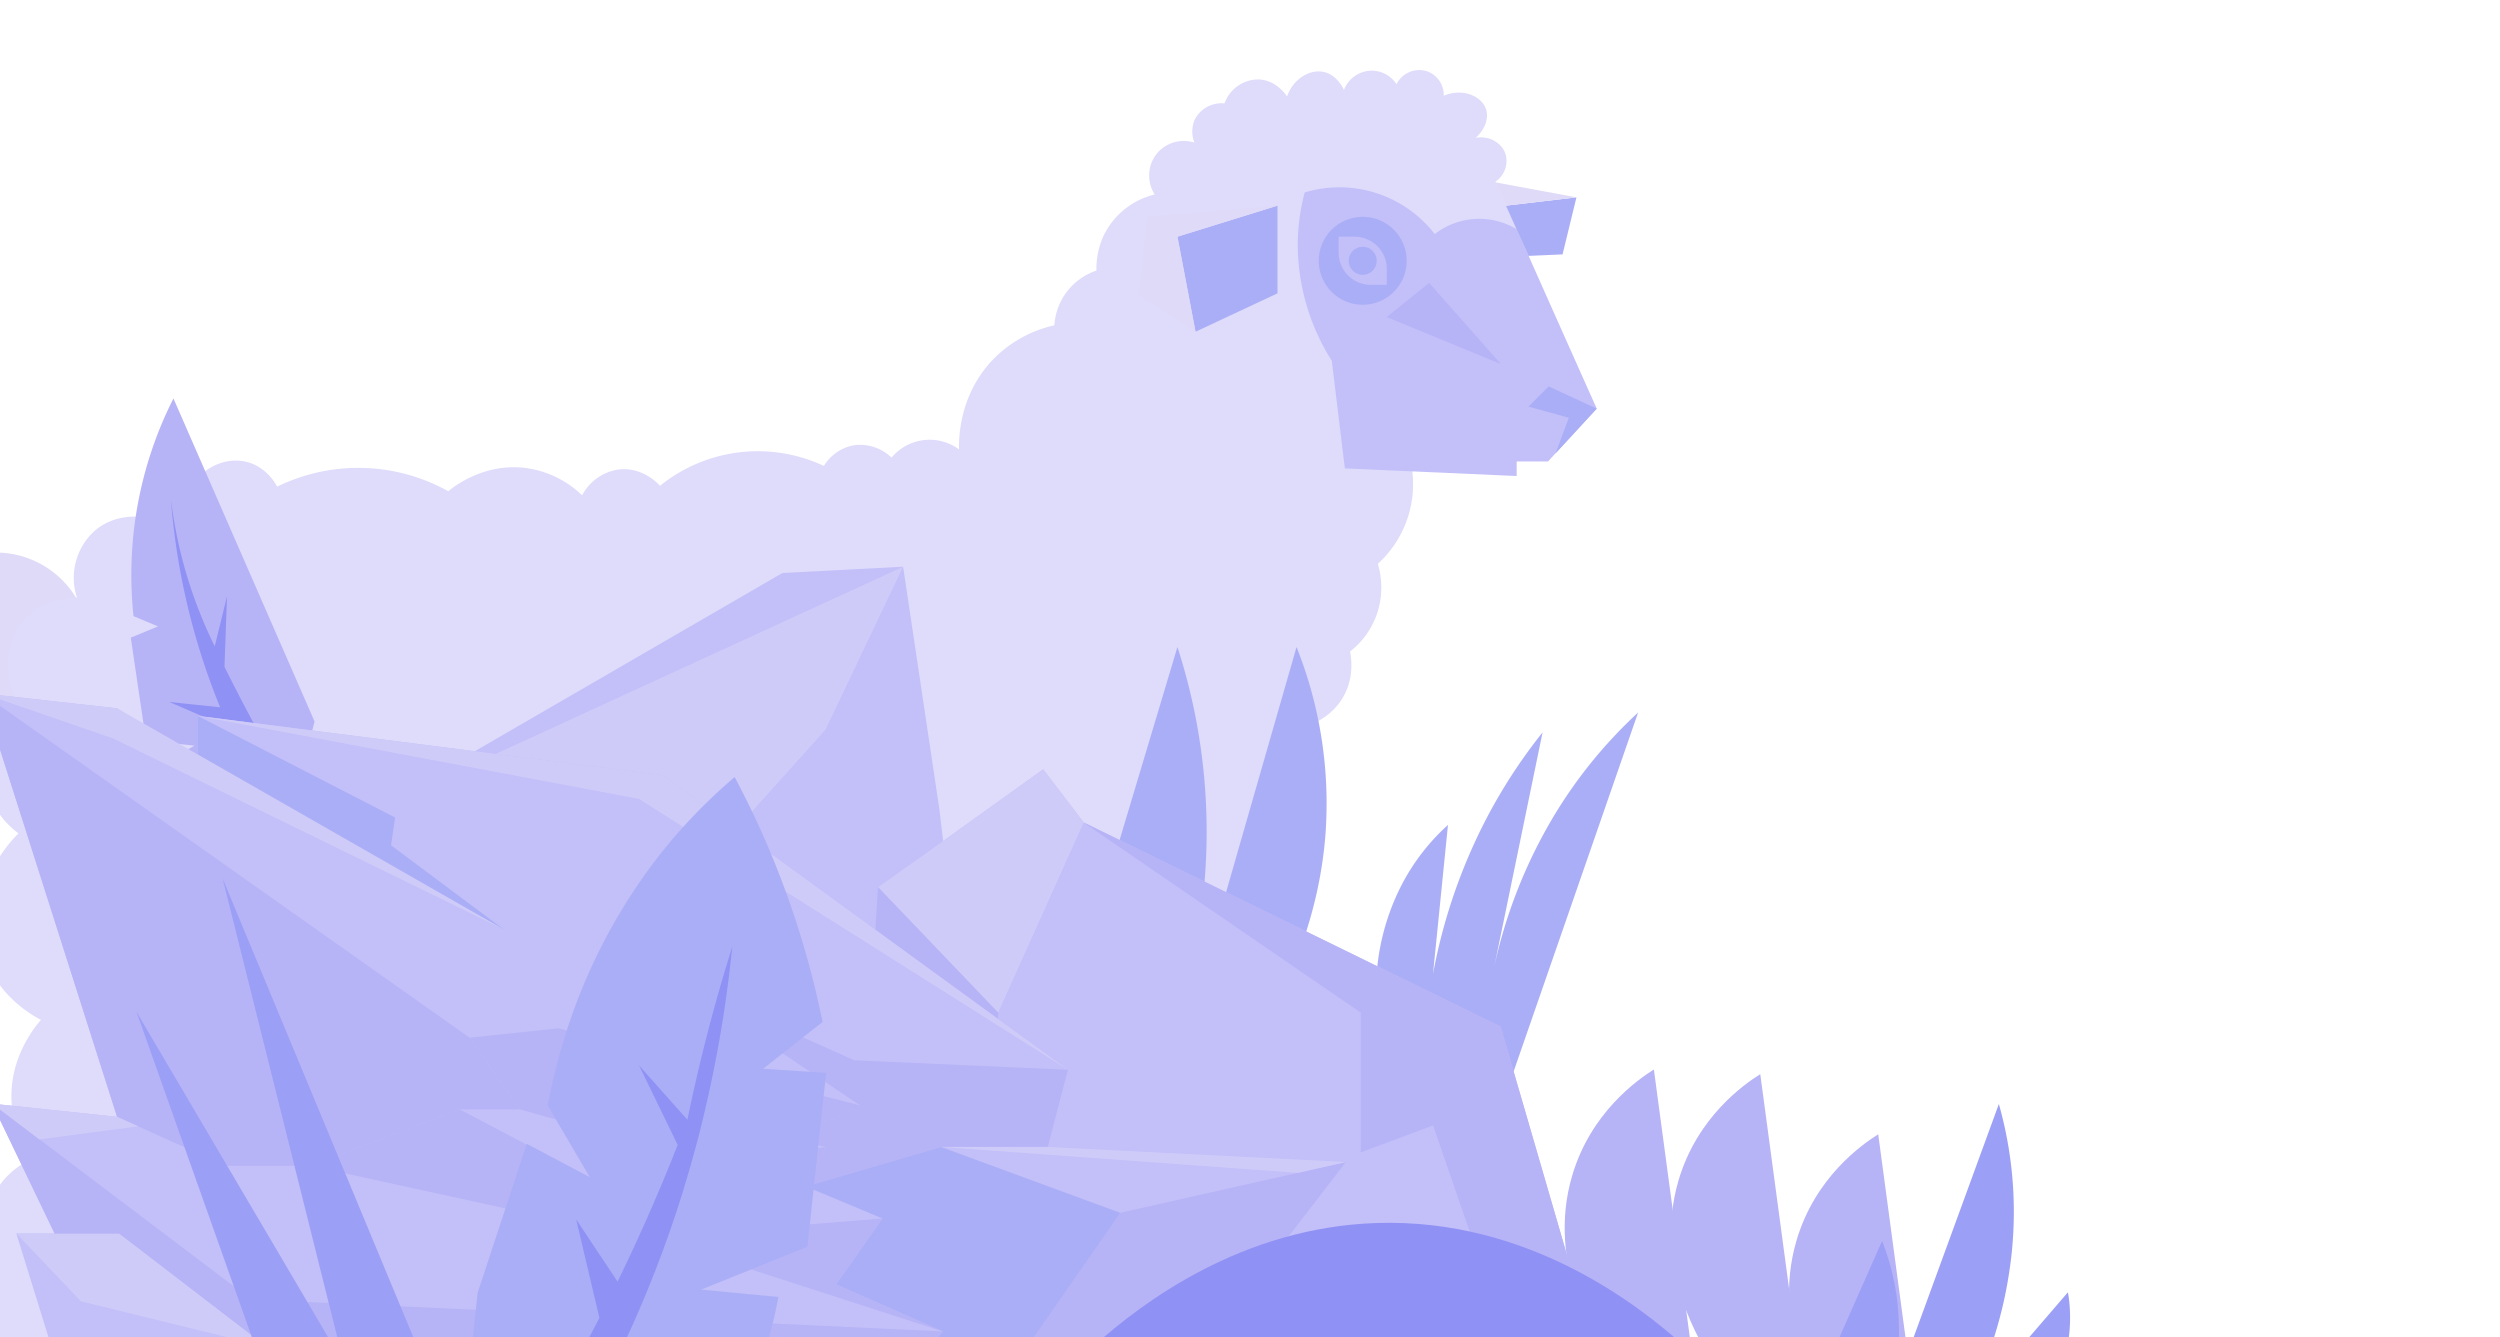 <?xml version="1.0" encoding="UTF-8" standalone="no"?><svg xmlns="http://www.w3.org/2000/svg" width="815" height="436" viewBox="0 0 815 436"><path d="M489.52,360.613l44.505-128.335a153.258,153.258,0,0,0-29.585,37.381,163.3,163.3,0,0,0-17.912,48.358q8.175-39.629,16.351-79.257a173.865,173.865,0,0,0-22.566,36.84,181.697,181.697,0,0,0-13.158,41.933q2.443-24.308,4.886-48.615a69.373,69.373,0,0,0-15.165,19.676,75.428,75.428,0,0,0-8.272,33.04Z" fill="#aaaef6"/><path d="M588.847,461.911,573.846,350.163c-5.278,3.329-20.591,14.003-26.662,34.702-8.536,29.104,8.119,54.434,10.704,58.233Z" fill="#b6b3f6"/><path d="M627.304,481.522l-15.002-111.749c-5.278,3.329-20.591,14.003-26.662,34.702-8.536,29.104,8.119,54.434,10.704,58.233Z" fill="#b6b3f6"/><path d="M554.164,460.4l-15.002-111.749c-5.278,3.329-20.591,14.003-26.662,34.702-8.536,29.104,8.119,54.434,10.704,58.233Q538.684,450.993,554.164,460.4Z" fill="#b6b3f6"/><path d="M638.008,463.244a137.467,137.467,0,0,0,16.987-48.474,129.018,129.018,0,0,0-3.364-54.865l-35.544,97.287a89.447,89.447,0,0,0,2.453-32.638A78.279,78.279,0,0,0,613.558,404.56q-10.238,23.141-20.477,46.282Z" fill="#9b9ff6"/><path d="M651.249,466.9a33.993,33.993,0,0,0,15.922-12.091c10.431-14.296,7.334-31.639,6.968-33.524l-36.131,41.96Z" fill="#9b9ff6"/><path d="M49.041,418.224l.355,10.918v.799l.044,1.775.089,2.574.089,1.997h15.4a23.102,23.102,0,0,0,3.506,0H82.148l.222-3.062,1.997-26.184-20.282,6.435L60.18,414.718Z" fill="#b6b3f6"/><path d="M277.198,427.322l.089,1.864.222,7.101h33.507l.799-10.119.754-10.074Z" fill="#b6b3f6"/><path d="M324.995,409.171l.222,5.37.71,21.746h31.554l1.82-24.365,1.065-13.935Z" fill="#b6b3f6"/><path d="M49.041,429.674a2.438,2.438,0,0,1,.4.311,29.578,29.578,0,0,0,15.622,6.302,23.103,23.103,0,0,0,3.506,0,17.169,17.169,0,0,0,2.041-.266,24.51,24.51,0,0,0,7.722-2.707c1.376-.044,2.752-.089,4.127-.089,1.642-.044,3.284-.089,4.971-.133a29.897,29.897,0,0,0,10.873-9.275,30.414,30.414,0,0,0,5.459-18.151,33.358,33.358,0,0,0,14.157-13.048,32.564,32.564,0,0,0,3.95-10.784,31.085,31.085,0,0,0,.488-6.08c1.908-4.616,3.861-9.275,5.814-13.891-2.84-.311-5.636-.621-8.477-.932-.532-.044-1.065-.133-1.598-.177-5.37-.577-10.784-1.198-16.154-1.775-2.663,3.595-5.37,7.19-8.033,10.74-2.796,3.728-5.548,7.456-8.344,11.184q-10.851,14.512-21.702,29.024c-1.198,1.553-2.352,3.151-3.55,4.704-3.595,4.837-7.234,9.675-10.829,14.468C49.262,429.364,49.174,429.497,49.041,429.674Z" fill="#dfdaf8"/><path d="M0,180.16V241.335a30.62,30.62,0,0,0,29.247-30.587A30.62,30.62,0,0,0,0,180.16Z" fill="#dfdaf8" fill-rule="evenodd"/><path d="M491.909,68.998l-.976-2.175-3.417-7.589a8.25,8.25,0,0,0,3.417-8.521c-.976-3.905-5.281-6.657-9.897-5.77,2.929-2.53,4.349-6.213,3.462-9.187-1.065-3.506-5.503-6.169-10.518-5.459a11.709,11.709,0,0,0-3.329.932,8.193,8.193,0,0,0-5.547-8.033,8.334,8.334,0,0,0-9.852,4.261,9.597,9.597,0,0,0-8.654-4.394,9.766,9.766,0,0,0-8.477,6.302c-.266-.621-2.219-4.838-6.391-5.858-4.571-1.11-10.074,2.042-12.16,7.944-.177-.311-3.55-5.548-9.586-5.548a11.68,11.68,0,0,0-10.784,7.811,9.822,9.822,0,0,0-9.63,5.104,9.74,9.74,0,0,0-.178,7.678,11.417,11.417,0,0,0-11.273,2.53,10.799,10.799,0,0,0-1.464,1.686,11.476,11.476,0,0,0-.222,12.693,25.059,25.059,0,0,0-14.734,10.119c-.488.71-.888,1.42-1.287,2.086a19.169,19.169,0,0,0-1.464,3.284,25.53,25.53,0,0,0-1.509,9.32,20.125,20.125,0,0,0-13.713,17.841,36.125,36.125,0,0,0-3.861,1.065,39.801,39.801,0,0,0-16.554,10.518c-.488.488-.932,1.021-1.331,1.509-9.497,11.317-9.409,24.498-9.32,27.382a16.126,16.126,0,0,0-22.012,2.663,14.764,14.764,0,0,0-12.249-4.039,14.453,14.453,0,0,0-9.808,6.746,50.744,50.744,0,0,0-53.434,6.48c-.311-.4-5.769-6.524-14.024-5.237a16.007,16.007,0,0,0-11.361,8.343,32.675,32.675,0,0,0-17.796-8.832c-13.98-2.042-24.143,6.08-25.829,7.5a60.276,60.276,0,0,0-55.786-1.509c-.577-1.065-3.595-6.435-9.852-8.033-6.346-1.642-13.447,1.198-17.663,7.234a11.837,11.837,0,0,0-9.542.222,11.595,11.595,0,0,0-6.124,10.562c-1.287-.178-9.63-1.376-16.332,4.438a20.64,20.64,0,0,0-5.769,21.746h-.222c-2.086,0-10.385.311-16.465,6.79-6.169,6.568-7.545,16.82-3.417,25.829A29.799,29.799,0,0,0,0,232.759v32.867a28.871,28.871,0,0,0,6.036,6.056A44.968,44.968,0,0,0,0,279.144v42.06q.926,1.244,1.909,2.357a40.455,40.455,0,0,0,11.45,8.92,38.809,38.809,0,0,0-3.018,3.95,41.516,41.516,0,0,0-4.083,7.766A35.964,35.964,0,0,0,3.773,359.465c.044.533.089,1.109.133,1.686a35.329,35.329,0,0,0,6.48,16.642A26.965,26.965,0,0,0,0,386.202V436.287H49.263a11.567,11.567,0,0,0,.311-1.997,11.932,11.932,0,0,0-.089-2.574,18.973,18.973,0,0,0-.444-2.086,1.532,1.532,0,0,0,.4-.044c1.82-.222,8.61-1.42,12.426-7.722a15.569,15.569,0,0,0,2.263-8.432,19.083,19.083,0,0,0-.355-3.506,28.869,28.869,0,0,0,14.512-8.832,29.913,29.913,0,0,0,7.19-20.237,23.052,23.052,0,0,0,13.669-10.607c.222-.444.444-.843.666-1.287a21.898,21.898,0,0,0,2.041-10.074,19.321,19.321,0,0,0,7.9,6.79,15.577,15.577,0,0,0,6.169,1.376,15.938,15.938,0,0,0,2.086-.133,17.479,17.479,0,0,0,10.03-5.148A43.058,43.058,0,0,0,172.55,372.469a39.426,39.426,0,0,0,17.486,9.009c.799.178,1.642.355,2.485.488.799.133,1.598.222,2.397.311a39.966,39.966,0,0,0,21.613-3.95,39.945,39.945,0,0,0,19.971,5.548c.888,0,1.775-.044,2.707-.089a39.487,39.487,0,0,0,24.01-10.429c-.444.754-5.281,9.409-.888,18.595A20.34,20.34,0,0,0,274.58,402.38a21.765,21.765,0,0,0-3.195,16.332,21.051,21.051,0,0,0,5.681,10.207l.177.177c4.127,3.55,9.586,4.66,14.069,2.796a12.747,12.747,0,0,0,6.124-5.681,26.506,26.506,0,0,0,10.207.666,26.035,26.035,0,0,0,4.127-.843,26.418,26.418,0,0,0,6.08-2.574c1.331-4.172,2.663-8.299,3.994-12.471a22.013,22.013,0,0,0,8.476-26.273,16.843,16.843,0,0,0,7.278-22.456c11.228-5.681,22.412-11.361,33.64-17.086,1.997-1.021,3.994-2.042,5.991-3.018,4.793-2.397,5.281-2.574,5.991-3.018,2.219-1.553,4.571-5.104,4.305-14.29A22.05,22.05,0,0,0,400.22,294.937a22.775,22.775,0,0,0,12.56-28.004,22.288,22.288,0,0,0,12.826-9.63c5.858-9.675,1.331-19.927.888-20.859a20.944,20.944,0,0,0,10.429-7.722c5.015-7.145,3.462-14.956,3.195-16.332a26.599,26.599,0,0,0,8.61-11.805,26.909,26.909,0,0,0,.444-16.776,35.169,35.169,0,0,0,11.228-30.311.755.755,0,0,0-.044-.311q6.857-15.711,13.625-31.465c1.198-2.707,2.352-5.459,3.55-8.166.799-1.864,1.642-3.772,2.441-5.636,4.837-11.095,9.63-22.234,14.468-33.329v-.044S492.663,70.64,491.909,68.998Z" fill="#dedbfb"/><path d="M371.195,345.308a45.499,45.499,0,0,1-3.373,43.936,17.643,17.643,0,0,1-4.438,22.101c-3.95.577-7.944,1.154-11.894,1.687a20.312,20.312,0,0,1-7.5,5.104c-7.545,2.885-14.379.044-15.977-.666-2.086-2.13-4.127-4.216-6.213-6.346q7.855-24.364,15.71-48.729Q354.42,353.873,371.195,345.308Z" fill="#dfdaf8"/><path d="M434.17,117.594a71.074,71.074,0,0,1-11.095-37.856A67.668,67.668,0,0,1,425.339,62.74a39.282,39.282,0,0,1,42.383,13.58,23.661,23.661,0,0,1,26.761-1.553q12.981,29.224,26.051,58.448l-15.888,17.22H494.438v4.749l-56.008-2.485Z" fill="#c2bff9"/><path d="M507.131,147.773l4.305-11.583L498.299,132.55l6.568-6.568,15.666,7.234Z" fill="#aaaef6"/><circle cx="444.245" cy="85.019" r="14.335" fill="#aaaef6"/><path d="M452.1,92.874H446.863a10.493,10.493,0,0,1-10.474-10.474V77.164h5.237A10.493,10.493,0,0,1,452.1,87.638Z" fill="#c2bff9"/><circle cx="444.245" cy="85.019" r="4.571" fill="#aaaef6"/><path d="M416.463,67.045,383.843,77.164l5.902,30.977L416.463,95.626Z" fill="#aaaef6"/><path d="M490.932,67.045l22.989-2.707-4.527,18.595-11.095.488Z" fill="#aaaef6"/><path d="M465.902,92.253c-4.615,3.684-9.187,7.367-13.802,11.095l37.146,15.311Q477.53,105.412,465.902,92.253Z" fill="#b6b3f6"/><path d="M106.38,345.308l17.708-48.862L168.29,363.77Z" fill="#dfdaf8"/><path d="M217.241,367.143s39.454-61.866,39.454-59.824,3.417,51.658,3.417,51.658Z" fill="#dfdaf8"/><path d="M389.746,108.141,371.239,96.336l2.752-25.652,42.472-3.639L383.843,77.164Z" fill="#dfdaf8"/><path d="M513.921,64.338l-26.406-4.882,3.417,7.589Z" fill="#dfdaf8"/><path d="M56.544,129.898q23,52.653,45.999,105.306L86.242,298.892,49.61,250.837l13.809-7.753-15.821-1.658-4.958-33.547,8.881-3.67-7.99-3.346A127.373,127.373,0,0,1,56.544,129.898Z" fill="#b6b3f6"/><path d="M70.001,210.709,74,194.44l-.823,22.963q1.856,3.716,3.777,7.45,10.23,19.892,21.063,38.065l-3.682,10.924c-4.804-7.582-9.601-15.909-14.197-24.998q-2.986-5.906-5.557-11.609l-19.377-8.392L71.775,230.58q-.447-1.087-.883-2.184a224.638,224.638,0,0,1-15.167-65.55,148.724,148.724,0,0,0,7.782,32.606A150.775,150.775,0,0,0,70.001,210.709Z" fill="#8f91f4"/><path d="M348.12,330.157l35.724-119.215a195.188,195.188,0,0,1,0,120.417Z" fill="#aaaef6"/><path d="M422.669,210.941,388.112,331.215l24.085,2.909c8.306-14.326,17.835-35.606,19.896-61.991A137.487,137.487,0,0,0,422.669,210.941Z" fill="#aaaef6"/><path d="M521.102,444.473H64.438l29.631-93.564,9.7-30.661,17.76-56.073,125.477-72.698,8.077-4.679,39.322-2.042,11.82,79.053,1.23,10.384,25.244-18.09,7.371-5.286,1.457,1.911,5.164,6.759,6.595,8.643L489.192,334.699Z" fill="#c2bff9"/><polygon points="121.525 264.177 181.054 274.194 240.991 269.186 269.125 237.883 294.404 184.754 121.525 264.177" fill="#cfcbf8"/><polygon points="307.452 274.194 286.25 289.219 325.392 330.123 353.281 268.13 340.071 250.822 307.452 274.194" fill="#cfcbf8"/><polygon points="181.054 274.194 181.054 335.546 215.304 303.811 154.144 444.482 64.442 444.477 121.525 264.177 181.054 274.194" fill="#b6b3f6"/><polygon points="286.25 289.219 276.464 444.477 319.765 444.477 325.392 330.123 286.25 289.219" fill="#b6b3f6"/><polygon points="493.903 444.473 467.209 366.848 443.657 375.649 443.657 330.123 353.281 268.13 489.192 334.699 521.103 444.473 493.903 444.473" fill="#b6b3f6"/><path d="M341.557,373.905l6.562-25.157L224.12,258.541l-5.031-3.66-2.96-2.153L64.438,233.378v14.725l-26.27-17.184L0,226.662v17.635l38.168,119.79L0,360.062v5.025l17.812,37.048H5.337L18.468,444.482h280.4q4.276-5.213,8.538-10.432H392.12l46.619-55.232Z" fill="#c2bff9"/><polygon points="153.089 338.315 0 230.128 0 244.294 38.171 364.09 73.631 380.045 101.212 380.045 149.805 361.635 169.505 361.635 153.089 338.315" fill="#b6b3f6"/><polygon points="64.438 248.103 164.252 303.028 127.478 275.566 128.792 266.514 64.438 233.375 64.438 248.103" fill="#aaaef6"/><polygon points="219.412 319.291 278.513 345.679 348.12 348.748 341.553 373.909 306.75 373.909 262.753 386.796 269.319 373.909 257.499 371.454 280.483 360.408 219.412 319.291" fill="#b6b3f6"/><path d="M438.741,378.818l-73.547,16.57-36.246,49.095h59.165Q413.426,411.65,438.741,378.818Z" fill="#b6b3f6"/><polygon points="5.338 402.138 26.351 424.231 93.988 440.8 74.945 426.072 38.828 402.138 17.814 402.138 5.338 402.138" fill="#cfcbf8"/><path d="M235.104,430.709l-49.354-2.287-14.28-.658L127.21,425.714l-45.368-2.095-68.965-52.166L0,361.718v3.369l17.812,37.048H38.825l48.123,36.943,7.041,5.404H298.868q4.276-5.213,8.538-10.432Z" fill="#b6b3f6"/><polygon points="101.212 380.045 222.039 406.434 307.406 434.05 272.603 418.707 287.706 397.229 226.636 402.138 149.805 361.635 101.212 380.045" fill="#b6b3f6"/><polygon points="153.089 338.315 181.982 335.246 280.483 360.408 257.499 371.454 222.696 365.931 204.309 371.454 169.505 361.635 153.089 338.315" fill="#b6b3f6"/><polygon points="269.319 373.909 233.203 378.818 211.217 369.379 204.309 371.454 243.053 386.796 262.753 386.796 269.319 373.909" fill="#b6b3f6"/><path d="M306.75,373.909l58.444,21.479-34.152,49.095H298.87l8.537-10.433-34.804-15.342,15.104-21.479-24.953-10.433Z" fill="#aaaef6"/><polygon points="64.438 233.375 208.249 260.431 348.12 348.748 216.129 252.725 64.438 233.375" fill="#cfcbf8"/><polygon points="38.171 230.92 0 226.661 0 228.021 36.858 240.739 164.252 303.028 38.171 230.92" fill="#cfcbf8"/><polygon points="38.171 364.09 0 360.062 0 361.717 12.874 371.454 45.042 367.181 38.171 364.09" fill="#cfcbf8"/><polygon points="341.553 373.909 306.75 373.909 423.045 382.354 438.741 378.818 341.553 373.909" fill="#cfcbf8"/><path d="M269.32,349.764l-.417,3.846-1.828,16.942-.626,5.826-1.129,10.419-1.466,13.601-.65,6.011-10.812,4.37-23.833,9.633,25.182,2.415c-.472,2.53-1.024,5.162-1.68,7.883-1.061,4.382-2.386,8.995-4.042,13.773h-94.792l2.03-18.769.46-4.274q5.437-16.482,10.868-32.957v-.006q2.567-7.79,5.14-15.574,10.276,5.433,20.552,10.86L181.274,365.013v-.006l-1.981-3.373-.736-1.259c.895-4.708,2.085-10.119,3.723-16.041.595-2.166,1.251-4.408,1.969-6.701a184.749,184.749,0,0,1,29.163-56.817A175.645,175.645,0,0,1,230.08,261.92c2.582-2.53,5.127-4.881,7.611-7.04.607-.537,1.208-1.054,1.803-1.559q1.362,2.549,2.711,5.219c2.809,5.532,5.587,11.441,8.267,17.727v.006c.423.997.846,1.993,1.263,3.009a296.463,296.463,0,0,1,16.418,53.878c-.294.23-.595.466-.889.703q-2.41,1.888-4.821,3.788-6.587,5.184-13.18,10.368c-.172.128-.337.262-.509.396l2.466.16h.012Z" fill="#aaaef6"/><path d="M238.752,308.484c-1.147,11.294-2.784,23.029-5.054,35.103q-2.447,13.128-5.931,26.747c-.202.773-.405,1.546-.613,2.319q-2.162,8.193-4.753,16.52-1.849,5.941-3.937,11.933-4.71,13.549-10.684,27.316c-.601,1.386-1.214,2.766-1.84,4.152q-2.741,6.094-5.612,11.908H187.517q3.983-7.254,7.893-14.846l-.442-1.872L187.83,397.529l13.505,20.289q4.637-9.506,8.752-18.749,3.1-6.918,5.906-13.658,2.576-6.152,4.931-12.157l-1.662-3.43-10.923-22.48,15.75,17.695q2.263-11.029,5.152-22.723c.049-.198.098-.403.147-.601C232.307,329.993,235.471,318.909,238.752,308.484Z" fill="#8f91f4"/><polygon points="138.297 444.482 72.591 286.433 112.155 444.74 138.297 444.482" fill="#9b9ff6"/><polygon points="112.155 444.74 44.517 329.916 85.231 444.74 112.155 444.74" fill="#9b9ff6"/><path d="M357.151,438.293c14.894-13.291,47.451-38.218,91.812-39.596,49.178-1.528,85.23,26.743,100.096,40.102Z" fill="#8f91f4"/></svg>
